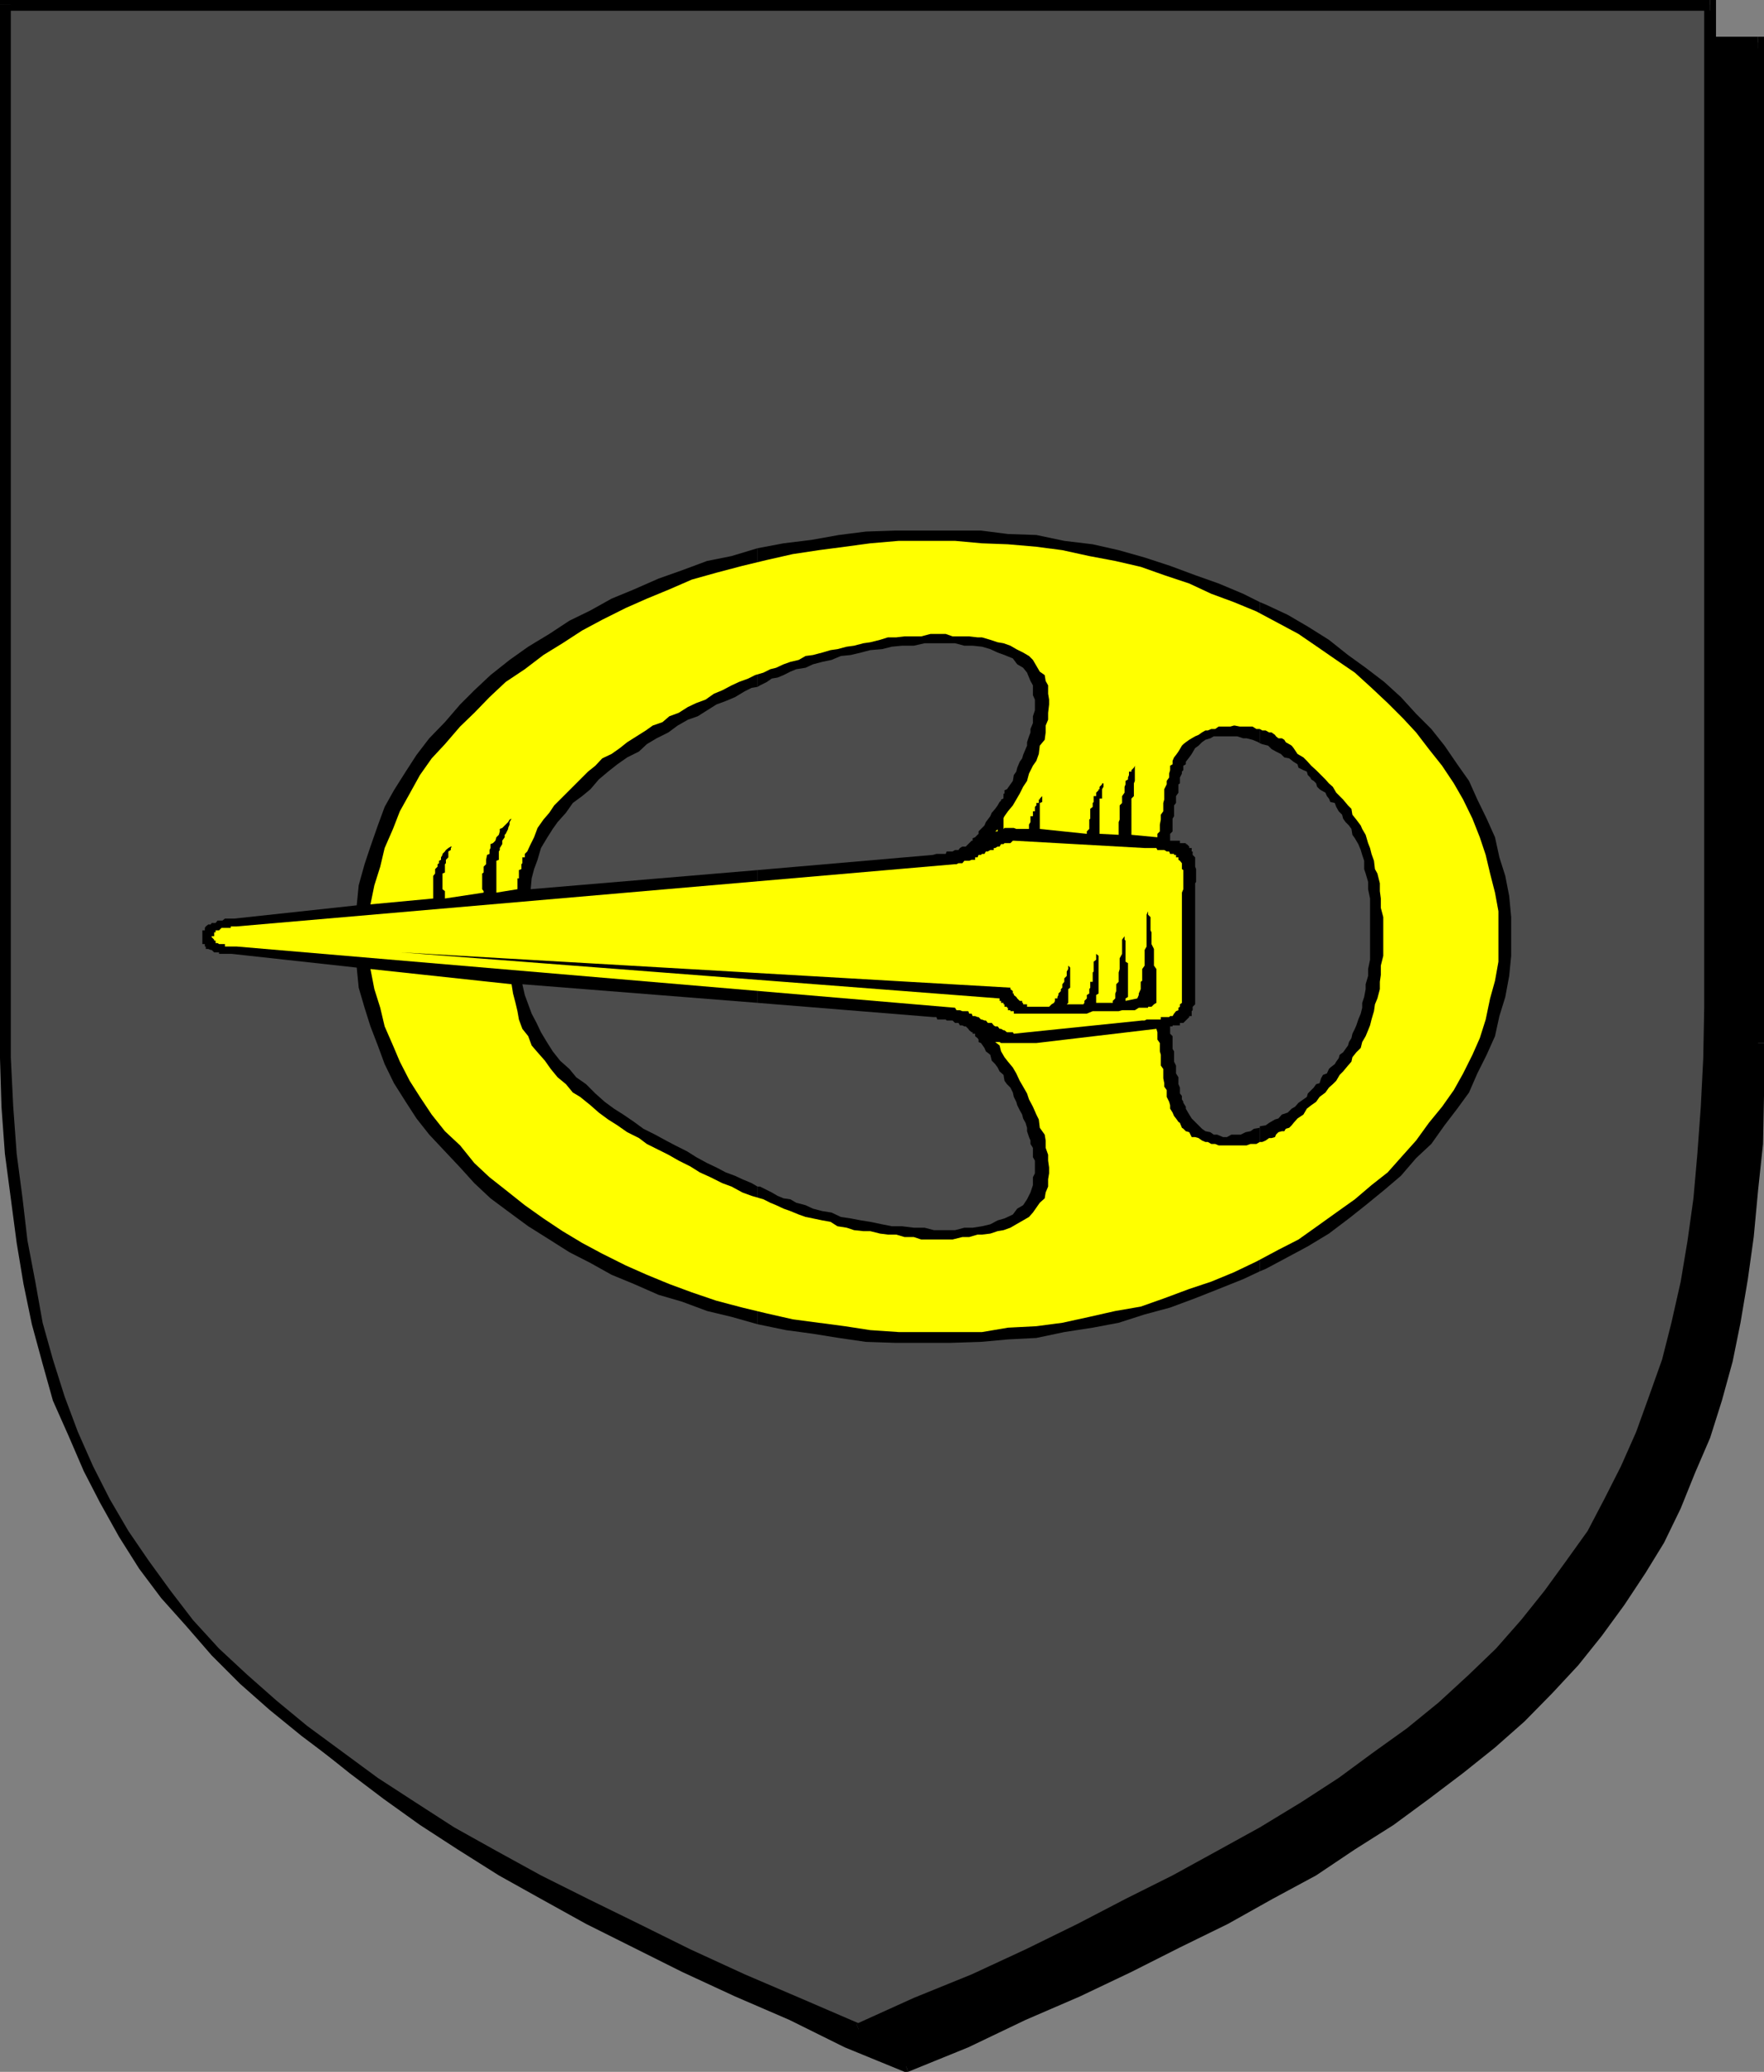 <svg xmlns="http://www.w3.org/2000/svg" width="360" height="422.898"><rect width="100%" height="100%" fill="#808080" stroke="none"/><path d="m184.8 421.898 12.302-5.199 11.699-5.101 11.101-5.301 10.301-5L240.5 396.5l9.402-5 9.098-4.8 8.602-5.102 8.398-4.801 7.703-5.5 7.2-4.797 7-5.3 6.199-5.5 6.3-5.302 5.7-5.5 5.3-5.8 4.801-6 4.598-6.2 4.3-6.5 3.301-6.5 3.399-6.199 3.402-7.402 2.598-7.2 2.402-7.5 2.2-8.097 1.597-8 1.5-8.402 1.203-9.098 1.2-9.102.699-9.398.199-9.8V8.7h-348v204.198l.5 10.801.5 9.801.699 9.398.703 9.102 1.2 9.098 1.5 8.402 1.898 8 1.902 8.098 2.7 7.5L25 300.297l3.102 6.902 3.398 6.7 3.8 6.5 4.102 6.5L44 333.097l4.5 6 5.3 5.8 5.802 5.5 6 5.301L72 361.2l7 5.301 7.203 4.797 7.899 5.5 7.898 4.8 8.902 5.102 9.098 4.8 9.402 5 10.301 4.797 10.598 5 11 5.3 11.5 5.102 12 5.2"/><path d="M357.902 212.898V223.7l-.5 9.801-.699 9.398L355.5 252l-1.2 8.898-1.5 8.399-1.398 8.203-2.402 7.598-2.2 7.699-2.597 7.203-3.101 6.7-3.399 7-3.8 6.5-4.301 6-4.399 6-4.8 6.198-5.2 5.801-5.601 5.301-6.2 5.5-6 5.5-7.199 4.797-7.203 5.3-7.7 5-7.898 4.801-8.601 5.5-9.2 4.801-9.601 5.098-10.297 4.8-10.5 5-11.101 4.801L196.8 415.5l-12.2 5.2.7 2.198 12.3-5 11.7-5.601 11.101-4.797 10.5-5 9.899-5 9.8-4.8 9.102-5.102 8.899-4.801 7.898-5.297 7.902-5 7.2-5.3 7-5.302 6.5-5.199 6-5.3 5.699-5.801 5.3-5.7 4.801-6 4.598-6.3 4.3-6.5 3.802-6.2 3.398-7 2.902-7.199L349 293.5l2.402-7.602 2.2-8 1.601-7.898 1.5-8.902 1.2-8.598.898-9.602 1-9.398.199-9.8v-10.802h-2.098"/><path d="m358.8 9.898-.898-1.199v204.2H360V8.698L358.8 7.5l1.2 1.2V7.5h-1.2v2.398"/><path d="M184.8 9.898h174V7.5h-174v2.398M12 8.7l-1.2 1.198h174V7.5h-174l-.898 1.2.899-1.2h-.899v1.2H12"/><path d="M12 212.898V8.7H9.902v204.2H12"/><path d="M184.602 420.7h.699l-11.7-5.2-11.8-5.102-11-4.8-10.598-5-9.8-4.801-9.602-5.098-9.2-5.199-8.601-5.102-8.398-4.8-7.7-5-7.199-5.301-6.902-4.797L66.5 355l-6.2-5.5-5.8-5.3-4.797-5.802-5-6.199-4.601-6-4.102-6-3.297-6.5-3.601-7L26.203 300l-2.601-7.203-2.7-7.7L19 277.5l-1.898-8.203-1.5-8.399-1.2-8.898-.699-9.102-.902-9.398-.301-9.8-.5-10.802H9.902l.2 10.801.5 9.801.699 9.398L12 252.5l1.203 8.598 1.5 8.402 1.899 8.398 2.398 8 2.203 7.602 2.598 7.2 3.101 7.198 3.399 7 3.8 6.2 4.102 6.5 4.797 6.3 4.8 6 5.302 5.7 5.699 5.8 6 5.301 6.5 5.2 7 5.3 7.402 5.301 7.7 5 8.398 5.297 8.601 4.8 9.2 5.102 19.601 9.801 10.797 5 11.102 4.797 11.3 5.601 12.2 5h.699-.7.7l-.7-2.199"/><path fill="#4c4c4c" d="M175 414.297 187.203 409l11.297-5.102 11.102-5.199 10.8-4.8 10-5.102L240 384l9.203-5 8.598-5.102 8.199-4.8 7.902-5.2 7.2-5.101 6.699-5.297 6.5-5.203 6.199-5.797 5.5-5.3 5.3-5.7 4.802-6 4.3-6 4.399-6.5 3.8-6.5 3.399-7 3.102-6.703 2.601-7.2 2.7-7.699L342.3 270l1.902-7.902 1.399-8.899 1.199-8.601.8-9.098.7-9.602.5-9.898.199-10.5V1H1v215l.5 9.898.703 9.602 1.2 9.098 1.199 8.601L6 262.098 7.5 270l2.402 7.898 2.098 7.7 2.703 7.199 3.598 6.703 3.3 7L25 313l4.102 6.5 4.8 6 4.801 5.7 5.297 6 5.703 5.3 6 5.797 6.5 5.203 7 5.297 7.2 5.101 7.398 5.2 8.402 4.8 8.899 5.102 9.101 5 9.399 4.797 10.3 5.101 10.301 4.801 11 5.2L163 409l12 5.297"/><path d="m347.8 205.5-.198 10.5-.5 9.898-.7 9.602-.8 9.098-1.2 8.601-1.402 8.399-1.898 8.402-1.899 7.5-2.703 7.598-2.598 7.199-3.101 7-3.399 6.703-3.402 6.5-4.297 6-4.5 6.2-4.8 6-5.102 5.8-5.5 5.297-6.2 5.703-6.5 5.297-6.699 4.8-7.199 5.301-7.703 5-8.398 5.102-8.7 4.797-9.101 5-9.598 4.8-9.8 5.102-10.602 5.2-11 5.101-11.801 4.797-11.7 5.3.7 1.903 12.203-4.8L199 404.897l11-5 10.602-4.8 10.3-5.098 9.598-5 9.102-4.8 8.699-5.302 8.402-5 7.399-5.101 7.699-5.297 7-5.203L295 349l6.203-5.3 5.797-5.802 5.3-5.699 4.802-6 4.5-6 4.398-6.5 3.602-6.5 3.601-6.902 2.797-7.2 2.703-7.199 2.399-7.5 2.398-8.101 1.703-8.2 1.598-8.398 1-8.902 1-9.297.699-9.602.203-9.898.5-10.5h-2.402M349 2.2 347.8 1v204.5h2.403V1L349 0l1.203 1V0H349v2.2"/><path d="M175 2.2h174V0H175v2.2M2.203 1 1 2.2h174V0H1L0 1l1-1H0v1h2.203"/><path d="M2.203 205.5V1H0v204.5h2.203M174.8 413.098h.7l-12.297-5.301L152 403l-11.098-5.102-10.5-5.199L120 387.598l-9.598-4.801-9.101-5L92.703 373l-7.902-5.102-7.7-5-14.398-10.601-6.3-5.2-6-5.3-5.7-5.297-5.3-5.8-4.602-6-4.5-6.2-4.098-6-3.8-6.5L19 299.297l-3.098-7-2.699-7.2-2.402-7.597-2.098-7.5-1.5-8.402-1.601-8.399-1-8.601-1.2-9.098-.699-9.602-.5-10.101V205.5H0V216l.3 9.898.7 9.602 1.203 9.098 1.2 9.101 1.398 8.399 1.699 8.199 2.203 8.101 2.098 7.5 3.199 7.2 3.102 7.199 3.3 6.402 3.899 7 4.101 6.5 4.5 6L38 331.9l5.203 6L49 343.7l6 5.3 6.5 5.297 6.902 5.203 7.2 5.297 8 5.101 7.898 5 8.602 5.301L109.5 385l9.8 5 9.903 5.098 10.5 4.8 11.098 5L162.5 410.2l12.3 4.8h.7-.7l.2.5.5-.5-.7-1.902m-20.198-142.801 5.8 1.203 5.2.7 5.601.898 5.5.8 6 .2H194l6.203-.2 5.5-.5 5.797-.3 5.703-1.2L223 271l5.3-1 5.302-1.703 5.199-1.399 5.101-1.898 4.801-1.902 5-2 3.399-1.598v-29.602.301l-1.2.2-.699.5-1 .199-1 .5h-1.902l-.899.5h-.8l-1.2-.5h-.699l-.703-.5-1-.2-.7-.5-1.398-1.398-.699-.703-.5-.797-.703-1.203v-.399l-.5-.8v-.2l-.297-.5v-.699l-.402-.5V222l-.301-.703v-1.399l-.5-.8V217.5l-.398-.8v-2.102l-.301-.5V211.5l-.5-.5v-1.5h.5v-.203h1.5v-.5h.699l.5-.5.203-.2.5-.5v-.199h.5v-1l.2-.199v-.699l.5-.5v-24.703l.199-.297v-2.602l-.2-.5V175l-.5-.5v-.703h-.199v-.7h-.5v-.3l-.5-.5H242v-.2h-1.2v-.5h-2V170.2l.5-.5v-2.601l.302-.5v-2.2l.398-.5V162.5l.5-.703v-1.7l.3-.199V158.7l.403-.8v-.399l.297-.3v-.903l.5-.297v-.5l.703-.902.5-.7.7-1.199.699-.5.699-.699.699-.5 1-.3.703-.403h4.797l1.203.402h.7l1.199.301 1.199.5.3.2v-28.802l-3.398-1.699-5-2.101-4.8-1.7-5.102-1.898-5.2-1.703-5.3-1.5-5.301-1.2-5.797-.699-5.703-1.199-5.797-.199-5.5-.703h-17.5l-6 .203-5.5.7-5.601 1-5.7.698-5.3 1V140.2l.5-.3 1.398-.7 1-.699 1.203-.203 1.2-.5 1.398-.7 1.199-.5 1.902-.3 1.5-.7 1.899-.5 1.902-.398 1.899-.8 2-.2 2.101-.5 1.899-.5 2.398-.2 2-.5 2.102-.203h2.398l2.203-.5h6.2l1.898.5h1.699l1.902.203 1.7.5 1.5.7 1.398.5 1.703.698.899 1.2 1.199.699.8 1 .7 1.703.5.898v2l.402.899V145l-.402 1.2v1.398l-.5 1.199v.703l-.301.797-.398 1.203v.7l-.301.698-.5 1.2-.2.699-.5.703-.5 1.2-.199.8-.5.7-.199 1.198-.5.7-.703 1-.5.699-.2 1.203-.8.7-.398.698-.5.7-.7.8-.3.7-.899 1.199-.3.703-1.2 1.2v.5l-.203.198-.5.5-.5.2v.5h-.2l-1.198 1.199h-.7l-.5.3-.3.403h-.7l-.5.297h-1.199l-.203.5h-1.898l-.7.203-35.8 3.098v27.101l35.8 2.899h.7l.199.5H193l.203.199h1.2l.5.5h.699l.3.5h.5l.399.203h.3l.5.5.2.297.5.402h.199V211h.5v.5l.5.398.203.301v.5l.5.2.7 1 .3.699.899.699.3 1.203.7.7.5.698.398.801.8.7.2 1.199.5.699.703.703.5 1 .2.898.5 1 .199.7.5 1 .5.902.199.797.5.902.3 1v.7l.399 1.199.3.699v.703l.5.797v1.902l.403.7v2.601l-.402.797v1.601l-.5 1.5-.7 1.399-.8 1.203-1.2.7-.898 1.198-1.703.801-1.398.399-1.5.8-1.7.399-1.902.3h-1.7l-1.898.5h-4.3l-1.899-.5H186.5l-2.398-.3H182l-2-.399-2.398-.5-1.899-.3-2.101-.399-2-.3-1.899-.899-1.902-.3-1.899-.5-1.5-.7-1.902-.5-1.2-.703-1.398-.2-1.199-.5-1.203-.699-2.398-1.199h-.5v28.098"/><path d="m154.602 242.2-1.2-.7-1.902-.8-1.5-.7-1.898-.703-1.899-1-1.902-.899-2.2-1.199-1.898-1.199-2.402-1.203-1.899-1-2.199-1.2-2.402-1.199-1.899-1.398-2.199-1.5-1.902-1.203-1.899-1.399-1.902-1.699-1.898-1.902-2-1.399-1.399-1.699-1.902-1.699-1.5-1.902-1.2-1.899-1.199-2-.902-1.902-1-1.899-.7-1.898-.698-1.902-.5-2.2 48 3.801v-27.101L108.3 181.5l.199-2.203.5-1.899.703-1.898.7-2.402 1.199-2 1.199-1.899 1-1.402 1.699-1.899 1.402-2 1.899-1.398 1.699-1.402 1.703-2 1.899-1.598L126 156l2-1.402 2.402-1.2 1.598-1.5 2-1.199 2.402-1.199 1.899-1.402 2.101-1.2 2-.699 1.899-1.199 1.902-1.203 1.899-.7 1.898-.8 2-1.2 1.402-.699 1.2-.199v-28.3L149.3 113.5l-5 1-5.098 1.898-4.8 1.7-5 2.199-4.602 1.902-4.301 2.399-4.297 2.101-4.101 2.7L107.8 132l-3.8 2.7-3.898 3.097-3.301 3.101-2.899 2.899-3.101 3.601-3.2 3.301L85 154.098l-2.2 3.402-2.398 3.797-1.902 3.402-1.398 3.801-1.5 4.297-1.2 3.601-1.199 4.301-.402 4.098-25 2.703h-1.899l-.5.398h-1l-.402.5h-.797L43 188.7h-.5l-.5.399-.2.3v.5h-.5v2.801h.5v.5h.2v.5h.5l.5.2h.203l.5.5h1v.3h2.598l25.5 2.801.402 4.098 1.2 4.101 1.199 3.801 1.5 3.898L78.5 217.2l1.902 3.899 2.399 3.8L85 228.297l2.602 3.3L90.8 235l3.101 3.297L96.8 241.5l3.3 3.098 3.9 2.902 3.8 2.797 4.302 2.703 4.101 2.598 4.297 2.199 4.3 2.402 4.602 1.899 5 2.199 4.801 1.402 5.098 1.899 5 1.199 5.3 1.5v-28.098M257.102 259.5l1.199-.5 4.5-2.402 4.101-2.2 4.301-2.601 4.098-3.098 3.402-2.699 3.797-3.102 3.402-2.898 3.098-3.602 3.102-2.898 2.699-3.8 2.601-3.403 2.399-3.297 1.699-3.902 1.902-3.801 1.7-3.797.898-4.102 1.203-3.898.797-4.3.402-4.102v-7.899l-.402-4.3-.797-4.102L306 175l-.898-4.102-1.7-3.8-1.902-3.899-1.7-3.8-2.398-3.399-2.601-3.8-2.7-3.403-3.101-3.098-3.098-3.402-3.402-3.098-3.797-2.902-3.601-2.598-3.899-3.101-4.3-2.7-4.102-2.398-4.5-2.102-1.2-.5V151.7l.5.2 1.2.3.699.7.902.5 1 .5.7.699 1 .199.898.703.8.5.2.7 1 .5.703.3.2.7.5.5.199.398.5.3.5.5.199.7.5.5.3.199.899.5.3.703.403.5.297.7.902.198.301.801.5.899.7.699.199.8.5.7.699.703.5.7.199 1.198.5.7.703 1.199.5 1.203.297 1 .402 1.2v1.698l.301.899.5 1.703v1.5l.399 1.898v12.5l-.399 1.899v1.402l-.5 1.7v1l-.3 1.601-.403 1.2v1l-.297 1.198-.5 1.2-.402 1.199-.301.703-.5 1-.2.898-.5.801-.198.7-1 1.398-.7.5-.199.703-.5.7-.3.5-.903.698-.297.301-.402.899-.801.3-.398.7-.301 1-.7.199-.5.703-1.199 1.2-.199.698-.703.5-1 .7-.7.8-.698.399-.801.8-1.2.403-.699.797-.699.203-1.203.7-.7.5-1.198.198V259.5"/><path fill="#ff0" d="M282.3 191.297v-4.098l-.5-1.902v-1.899l-.198-1.5v-1.601l-.5-2-.5-.899-.2-1.699-.5-1.402-.3-1.2-.399-1-.5-1.699L278 169.2l-.297-.699-.902-1.203-.801-1-.2-1.2-.698-.699-1-1.199-.7-.699-.699-.703-.703-1.2-.797-.699-.703-.8-1.898-1.899-1-.902-.899-1-.703-.7-1.2-.699-.8-1.199-.398-.5-.5-.3-.7-.399-.3-.5-.5-.3h-.7l-.5-.403-.199-.297-.703-.5h-.5l-.7-.402h-.698l-.5-.301h-.7l-.8-.5H253l-1-.2h-.2l-.698.2h-2.399l-.703.5h-.797l-.703.3h-.5l-.7.403-.698.5-.7.297-.699.402-.5.301-.703.5-.5.398-.297.301-.402.7-.301.5-.5.699-.398.5-.301.699V156l-.5.297v.902l-.2.7v.8l-.5.7v.699l-.5 1v2.101l-.199.7v1.699l-.5.699v1l-.199 1v1.402l-.5.5v.7l-5.3-.5V163l.5-.5v-2.602l.199-.5v-3.101l-.2.402-.5.5v.301h-.5v.7l-.199.5v.398l-.5.3v.7l-.203.5v1.199l-.5.703v1.398l-.5.5v2.899l-.2.5v2.601l-3.898-.199V163h.5v-1.902l.301-.5v-1.2.5h-.3v.2l-.5.5v.5h-.2v.199l-.5.5v.703h-.5v1.2l-.203.198v.801l-.5.399v2l-.2.199v1.902l-.5.5v.5l-9.597-1v-5.3l.5-.2V162v.5l-.5.5v.2H212v.698h-.5v.5l-.297.301v.899h-.402v1h-.5v1.199l-.301.5v.902h-2.598l-.5-.199H205l-.2.2h-.8l-.398.5h-.5l.898-.7.3-1.203.7-1.2.703-1 1-1.199 1.399-2.398.699-1.402.8-1.2.399-1.5.8-1.601.7-1 .5-1.399.203-1.699 1-1.199.2-1.5v-1.402l.5-1.2V145.5l.199-1.703v-1l-.2-1.2v-1.699l-.5-.898-.199-1.203-1-.7-.703-1.199-.7-1.199-.8-.8-1.2-.7-1.398-.699-1.199-.703-1.402-.5-1.2-.2-1.5-.5-1.699-.5h-.902l-1.7-.199h-3.398l-1.402-.5h-3.098l-1.902.5h-3.398l-1.7.2h-1.699l-1.601.5-2 .5-1.399.199-1.902.5-1.5.203-1.899.5-1.402.2-1.7.5-1.898.5-1.5.198-1.402.801-1.7.399-1.398.5-1.5.699-1.199.3-1.402.7-1.7.5-1.398.703-1.902.7-1.5.698-1.899 1-1.699.7-1.703 1.199-1.898.703-1.7.797-1.902 1.203-1.898.7-1.399 1.198-2 .7-1.402 1-1.899 1.199L128 151.5l-1.5 1.2-1.7 1.198-1.898.899-1.402 1.5-1.5 1.203-6.898 6.898-1 1.5-1.2 1.399-1.199 1.703-.703 1.898-.7 1.399-.698 1.5-.5.5V175h-.5v1.2l-.2.198v1l-.5.2v1.699h-.3v2.203l-4.301.7v-6.5l.5-.2v-1.703l.199-.297v-.402l.5-.801v-.7l.5-.699v-.5l.203-.199.5-1V169l.297-.703v-.5l.402-.7.301-.5-.3.5-.403.2-.297.5L102.5 169l-.5.2v.5l-.2.698-.5.5-.198.7-.5.5-.5.199v.8l-.2.403v.797l-.5.203-.199 1v.898l-.5.5v1.2l-.3.199v3.203l.3.398v.301l-7.902 1.2v-1.5l-.5-.399v-3.203l.5-.2v-1.699L91 176.2v-.699l.5-.5v-1.203l.5-.297v-.402l.203-.301H92l-.5.3-.5.403-.2.297-.5.5v.203l-.3.5v.5l-.398.2v.5l-.301.198v.5l-.5.5v.899l-.399.5v4.601l-12.8 1.2.8-3.899 1.2-3.8.898-3.801 1.703-3.899 1.399-3.601 2-3.598 2.101-3.8 2.399-3.403 2.699-2.899 3.101-3.601 2.899-2.797 3.101-3.203 3.301-3.098 3.899-2.601 3.8-2.899 3.899-2.402 4-2.598 4.101-2.199 4.801-2.402L132 122.2l4.602-1.902 4.601-2 5-1.399 5.297-1.398 5-1.203 5.3-1.2 5.302-.8 5.3-.7 5.2-.699 5.8-.5h11.5l5.5.5 5.301.2 5.797.5 5.3.699 5.5 1.203 5.302 1 5.199 1.2 4.8 1.698 5.102 1.7 4.5 2.101 4.598 1.7 4.601 1.898 4.5 2.402 4.098 2.2 3.8 2.601 3.903 2.7 3.797 2.597 3.402 3.101 3.301 3.102 3.2 3.2 2.597 2.8 2.602 3.398 2.699 3.399 2.402 3.601 1.899 3.301 1.898 3.899 1.5 3.8 1.203 3.602.899 3.797 1 3.902.699 3.801v10.297l-.7 3.902-1 3.598-.898 4.3-1.203 3.801-1.5 3.399-1.898 3.8-1.899 3.403-2.402 3.398-2.7 3.301-2.601 3.598-2.598 2.902-3.199 3.598-3.3 2.601-3.403 2.899-3.797 2.703-3.902 2.797L265 253l-4.098 2.098-4.5 2.402-4.601 2.2-4.598 1.898-4.5 1.5-5.101 1.902-4.801 1.7-5.2.898-5.3 1.199-5.5 1.203-5.301.7-5.797.3-5.3.898h-17l-5.801-.398-5.2-.8-5.3-.7-5.301-.703-5.301-1.2-5-1.199-5.297-1.398-5-1.703-4.601-1.7L132 260.2l-4.297-1.902-4.8-2.399-4.102-2.199-4-2.402-3.899-2.598-3.8-2.699-3.899-3.102-3.3-2.601-3.102-2.899-2.899-3.601-3.101-2.899-2.7-3.398-2.398-3.602-2.101-3.3-2-3.899-1.399-3.3-1.703-3.9-.898-3.8-1.2-3.802-.8-4.101 28.8 3.101.301 1.899.5 1.902.399 1.7.3 1.699.7 1.902 1.199 1.5.699 1.898 1.203 1.399 1.5 1.703 1.2 1.7 1.398 1.698 1.699 1.399 1.402 1.703 1.5.898 2.098 1.7 1.703 1.5 1.899 1.402 1.898 1.2 2 1.398 2.402 1.199L132 233.5l2.402 1.2 2 1 2.098 1.198 2.402 1.2 1.899 1.199 2.199 1 2.402 1.203 1.899.7 2.199 1.198 1.902.7 2.399.699 1.402.703 1.2.5 1.5.7 1.398.5 1.699.698 1.402.5 1.5.301 1.899.399 1.699.3 1.402.899 1.899.3 1.5.5 1.902.2h1.399l2 .5 1.601.203h1.7l1.699.5h1.898l1.5.5h6.402l2-.5h1.399l1.699-.5h.902l1.7-.203 1.5-.5 1.199-.2 1.402-.5 1.2-.699 1.398-.8 1.199-.7.8-.898.7-1 .703-1 1-.902.2-1.2.5-1.199v-1.5l.199-1.199v-1.203l-.2-1.399V235.7l-.5-1.402v-1.5l-.199-1.2-1-1.398-.203-1.7-.5-1-.7-1.602-.8-1.5-.398-1.199-.801-1.402-.7-1.2-.699-1.5-.699-1.199-1-1.199-.703-.902-.7-1.2-.3-1.199-.898-.699H204l.3.2h7.2L236 210l.203.7v1.5l.5.698v1.7l.2.699v2.203l.5.7v1.898l.199 1v.699l.5.703v1.398l.5 1 .199.7v.699l.5.8.3.7.399.5.5.703.3.2.403 1 .297.198.5.5.703.2.5 1h.7l.699.199.699.5.699.3h.5l.703.403H248l.703.297h5.7l.8-.297h1.2l.699-.402h.5l.699-.301.699-.5h.5l.703-.2.2-.5.5-.5.699-.199h.5l.3-.5.7-.199.5-.5.398-.5.8-.902 1.2-.797.703-1.203.899-.7 1-.699.699-1L270.5 223l.703-1 .797-.703.703-.7.7-1.199.699-.699 1-1.199.699-.8.199-.903.8-1 .903-.899.297-1.199.703-1.199.5-1.203.399-1 .3-1.2.5-1.699.2-1.398.5-1.203.5-1.899v-1.5L281.8 199v-1.902l.5-2v-3.801"/><path fill="#ff0" d="m48.3 189.098 146.602-12.7h.301l.399-.199h.8l.399-.5h1l.5-.199H199v-.5h.5l.203-.5h.5l.2-.203h.5l.3-.5h.399l.5-.297h.699v-.402h.3l.5-.301H204l.3-.5h.5l.2-.2h1.203l.5-.5h.2l26.699 1.5H236l.203.403h1.399l.5.297h.5l.199.5h.8v.203H240v.5h.5v.5l.3.2.403.5v1.198l.297.2v3.902l-.297.7v22.5l-.402.3v.5l-.301.2v.5l-.5.198-.398.5-.301.5h-.5l-.2.2h-1.699v.5H234l-.398.199h-.5l-26.2 2.703-.199-.3H205.5l-.5-.403h-.2l-.5-.297h-.3l-.398-.5h-.5l-.301-.203-.399-.5h-.8l-.399-.5h-.3l-.5-.2h-.2l-.5-.5h-.203l-.5-.199h-.5l-.2-.5h-.5l-.198-.5h-1.2l-.5-.199h-.699l-.3-.5L48.3 193.2h-2.399v-.5h-1.199l-.3-.199H44v-.5h-.297v-.203l-.5-.5v-.2h.5v-.8H44v-.399h.703l.5-.5h1.899v-.3H48.3"/><path d="M206.902 206.898v-.5h-.699v-.199h-.5v-.5h-.203v-.199h-.5v-.5h-.2v-.3h-.5v-.403h-.3v-.5l-122.098-9.399 124.301 7.2v.3l.5.399v.5h.2v.3l.5.403.199.297.5.5h.5v.402h.199V205h.8v.5h4.5l.5-.5.5-.3.2-.403v-.5h.5v-.297l.199-.402v-.301l.5-.5v-.399l.3-.3v-.7l.403-.5v-.699l.5-.5v-.902l.297-.5v-.7l.402.403v4.098l-.402.3v2.801l-.297.301h3.399l.199-.3v-.403l.5-.5v-.7l.5-.3v-.899l.199-.3v-1.2h.5V198.5l.203-.203v-2l.5-.399v-1.5.301l.5.399v7.699l-.5.3v1.602h3.399v-.402l.5-.5v-1l.199-.5v-1.399l.5-.5V198.5l.199-.703v-2.2l.5-.898v-2.902l.5-.7v-1.699 2.399l.203.203v4.297l.5.3v6.903l-.5.297v.5l2.399-.5.3-.7v-.3l.399-.899v-1.5l.3-.199v-2.402l.5-.7v-3.199l.399-.699v-6.5l.3-.699v-.703 1.402l.5.5v2.7l.2.398v2.402l.5 1v3.399l.5.699v6.902l-.5.301-.5.5h-.7v.2h-1.898l-.8.5H229l-.7.198H223l-1.2.5h-14.898M204.8 170.2h-.5v.198h-.698v-4.101l.398-.399v-1.5l.3-.5v-.699l.5-.199v-1h.2v-.703l.5-.2v.2l-.5.5v3.8l-.2.301v4.301"/></svg>
